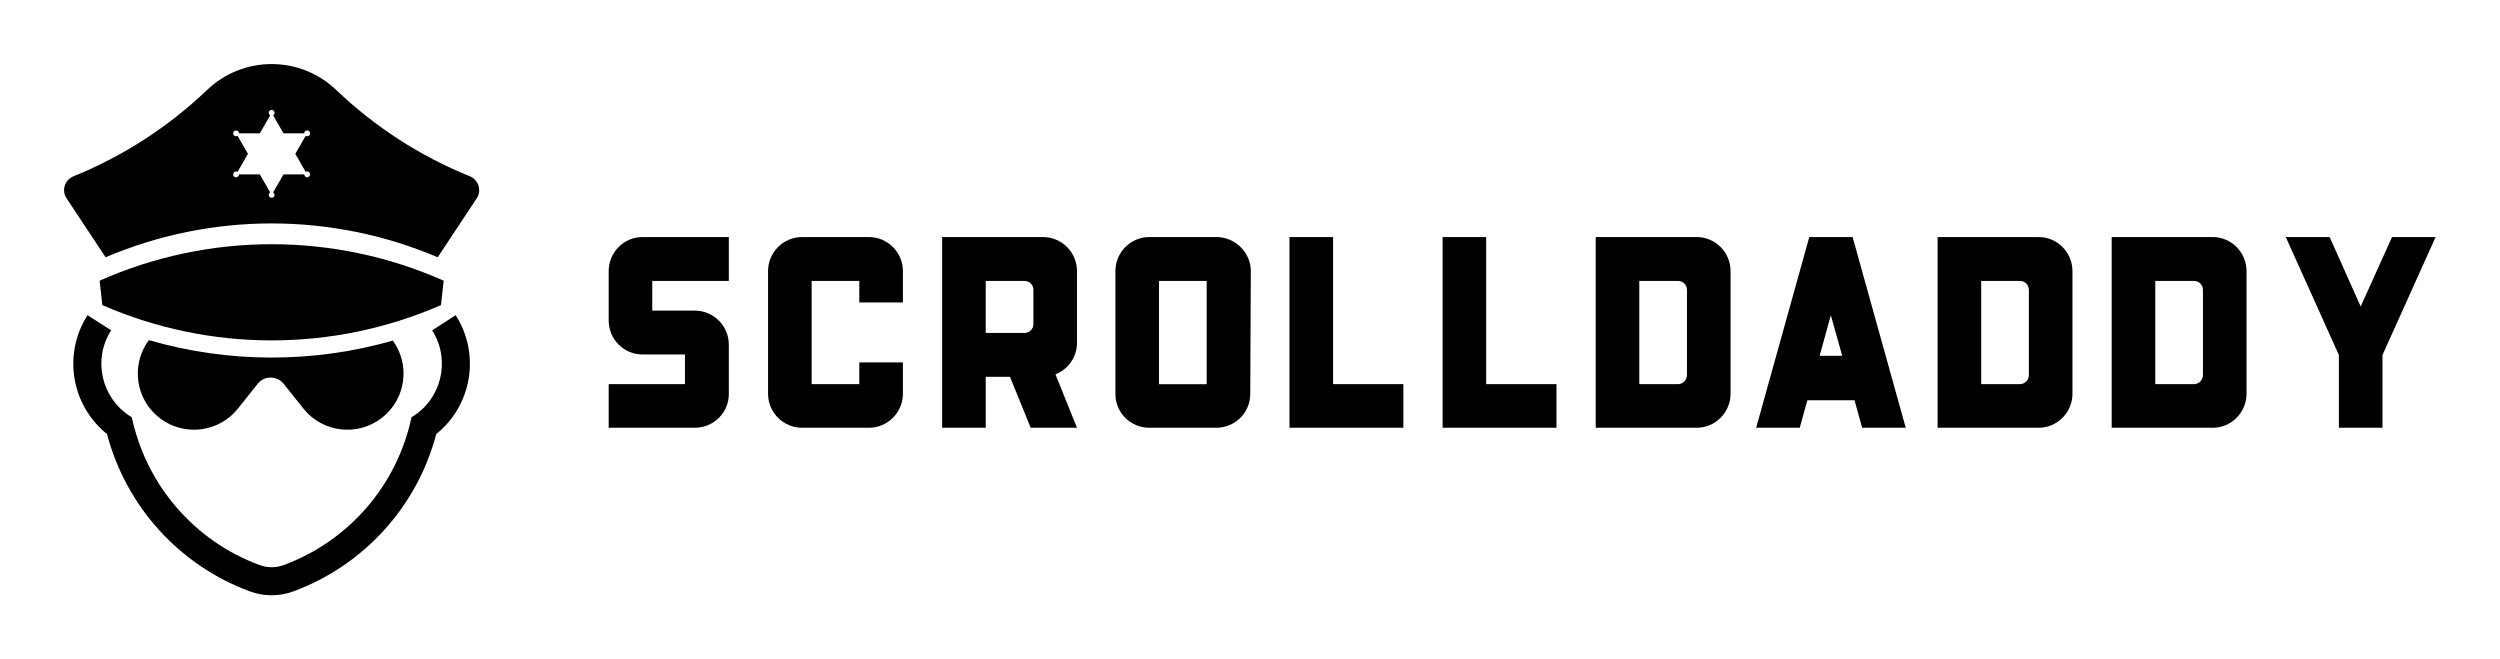 
        <svg xmlns="http://www.w3.org/2000/svg" xmlns:xlink="http://www.w3.org/1999/xlink" version="1.1" width="3162.081" height="834.143" viewBox="0 0 3162.081 834.143">
			
			<g transform="scale(8.104) translate(10, 10)">
				<defs id="SvgjsDefs1026"/><g id="SvgjsG1027" featureKey="symbolFeature-0" transform="matrix(0.926,0,0,0.926,-14.457,-4.944)" fill="#000"><g xmlns="http://www.w3.org/2000/svg"><path d="M21.602,41.85l0.461,4.118c18.193,7.927,38.873,7.927,57.074,0l0.46-4.118C61.133,33.653,40.051,33.653,21.602,41.85z"/></g><g xmlns="http://www.w3.org/2000/svg"><path d="M81.615,47.663c4.19,6.545,2.766,15.174-3.274,20.036C75.123,79.941,66.12,89.836,54.246,94.223   c-2.355,0.862-4.951,0.862-7.306,0c-11.876-4.387-20.856-14.281-24.088-26.523c-6.047-4.862-7.474-13.491-3.284-20.036l3.979,2.553   c-3.121,4.87-1.688,11.349,3.188,14.472c0.09,0.066,0.19,0.117,0.293,0.176c2.436,11.458,10.567,20.877,21.551,24.92   c1.301,0.482,2.734,0.482,4.043,0c10.977-4.043,19.122-13.462,21.551-24.92c4.965-2.947,6.603-9.383,3.656-14.355   c-0.06-0.095-0.125-0.197-0.176-0.292L81.615,47.663z"/></g><g xmlns="http://www.w3.org/2000/svg"><path d="M52.644,59.254l3.305,4.146c3.247,4.087,9.214,4.768,13.31,1.506c3.964-3.151,4.738-8.854,1.771-12.958   c-13.441,3.839-27.701,3.812-41.133-0.08c-3.108,4.204-2.231,10.128,1.965,13.235c4.096,3.042,9.888,2.289,13.062-1.703   l3.298-4.146c0.123-0.176,0.285-0.322,0.445-0.453C49.879,57.82,51.678,58.026,52.644,59.254z"/></g><path xmlns="http://www.w3.org/2000/svg" d="M85.178,27.949l-6.59,9.952c-17.879-7.605-38.099-7.605-55.977,0l-6.589-9.952c-0.088-0.139-0.167-0.285-0.234-0.438  c-0.511-1.273,0.104-2.729,1.39-3.248c8.366-3.385,16.016-8.329,22.544-14.566c6.093-5.813,15.664-5.813,21.755,0  C68,15.934,75.656,20.878,84.029,24.263c0.145,0.066,0.307,0.146,0.431,0.235C85.607,25.258,85.93,26.809,85.178,27.949z   M50.164,27.634c0.14,0.235,0.433,0.314,0.681,0.183c0.24-0.138,0.321-0.431,0.175-0.672c-0.036-0.073-0.101-0.14-0.175-0.183  l1.756-3.028h3.501c0,0.272,0.205,0.491,0.491,0.491c0.263,0,0.481-0.219,0.481-0.491c0-0.277-0.219-0.497-0.481-0.497  c-0.096,0-0.183,0.021-0.264,0.065l-1.74-3.035l1.74-3.026c0.247,0.138,0.54,0.057,0.695-0.183c0.124-0.235,0.05-0.534-0.191-0.674  c-0.233-0.13-0.54-0.05-0.68,0.183c-0.036,0.073-0.052,0.162-0.052,0.249h-3.501l-1.756-3.035c0.24-0.14,0.321-0.439,0.175-0.673  c-0.139-0.234-0.43-0.314-0.673-0.183c-0.233,0.138-0.306,0.439-0.183,0.68c0.052,0.065,0.104,0.132,0.183,0.176l-1.74,3.035h-3.51  c0-0.278-0.22-0.489-0.482-0.489c-0.286,0-0.505,0.211-0.505,0.489c0,0.27,0.219,0.489,0.505,0.489c0.072,0,0.161-0.021,0.241-0.064  l1.748,3.026l-1.748,3.035c-0.241-0.131-0.541-0.058-0.68,0.183c-0.131,0.234-0.052,0.534,0.176,0.673  c0.248,0.139,0.541,0.058,0.68-0.183c0.037-0.073,0.065-0.162,0.065-0.242h3.51l1.74,3.028C50.113,27.101,50.041,27.4,50.164,27.634  z"/></g><g id="SvgjsG1028" featureKey="nameFeature-0" transform="matrix(1.063,0,0,1.063,81.938,14.242)" fill="#000"><path d="M15.52 22.8 c2.76 0 5 2.24 5 5 l0 7.24 c0 2.76 -2.24 4.96 -5 4.96 l-12.64 0 l0 -6.4 l11.2 0 l0 -4.36 l-6.24 0 c-2.76 0 -4.96 -2.24 -4.96 -5 l0 -7.24 c0 -2.76 2.24 -5 4.96 -5 l12.68 0 l0 6.44 l-11.24 0 l0 4.36 l6.24 0 z M39.68 30.4 l6.4 0 l0 4.6 c0 2.76 -2.24 5 -5 5 l-9.8 0 c-2.76 0 -5 -2.24 -5 -5 l0 -18 c0 -2.76 2.24 -5 5 -5 l9.8 0 c2.76 0 5 2.24 5 5 l0 4.6 l-6.4 0 l0 -3.16 l-7 0 l0 15.16 l7 0 l0 -3.2 z M66.64 12 c2.76 0 5 2.24 5 5 l0 10.52 c0 2.12 -1.32 3.92 -3.16 4.64 l3.16 7.84 l-6.8 0 l-3.04 -7.48 l-3.56 0 l0 7.48 l-6.4 0 l0 -28 l14.8 0 z M63.92 26.08 c0.72 0 1.32 -0.56 1.32 -1.28 l0 -5.08 c0 -0.72 -0.6 -1.28 -1.32 -1.28 l-5.68 0 l0 7.64 l5.68 0 z M92.12 12 c2.72 0 5.04 2.24 5.04 5 l-0.08 18.04 c0 2.76 -2.24 4.96 -5 4.96 l-9.84 0 c-2.72 0 -4.96 -2.2 -4.96 -4.96 l0 -18.04 c0 -2.76 2.24 -5 4.96 -5 l9.88 0 z M90.68 33.6 l0 -15.16 l-7 0 l0 15.16 l7 0 z M109.24 12 l0 21.6 l10.32 0 l0 6.4 l-16.72 0 l0 0 l0 -28 l6.4 0 z M131.72 12 l0 21.6 l10.32 0 l0 6.4 l-16.72 0 l0 0 l0 -28 l6.4 0 z M162.64 12 c2.72 0 4.96 2.24 4.96 5 l0 18 c0 2.76 -2.24 5 -4.96 5 l-14.84 0 l0 -28 l14.84 0 z M161.2 32.24 l0 -12.48 c0 -0.76 -0.6 -1.32 -1.32 -1.32 l-5.68 0 l0 15.16 l5.68 0 c0.72 0 1.32 -0.6 1.32 -1.36 z M185.52 12 l7.8 28 l-6.4 0 l-1.12 -4.04 l-6.92 0 l-1.12 4.04 l-6.4 0 l7.8 -28 l6.36 0 z M180.68 29.44 l3.32 0 l-1.68 -5.96 z M212.84 12 c2.72 0 4.96 2.24 4.96 5 l0 18 c0 2.76 -2.24 5 -4.96 5 l-14.84 0 l0 -28 l14.84 0 z M211.4 32.24 l0 -12.48 c0 -0.76 -0.6 -1.32 -1.32 -1.32 l-5.68 0 l0 15.16 l5.68 0 c0.72 0 1.32 -0.6 1.32 -1.36 z M238.4 12 c2.72 0 4.96 2.24 4.96 5 l0 18 c0 2.76 -2.24 5 -4.96 5 l-14.84 0 l0 -28 l14.84 0 z M236.96 32.24 l0 -12.48 c0 -0.76 -0.6 -1.32 -1.32 -1.32 l-5.68 0 l0 15.16 l5.68 0 c0.72 0 1.32 -0.6 1.32 -1.36 z M260.12 22.2 l4.6 -10.2 l6.4 0 l-7.8 17.32 l0 10.68 l-6.4 0 l0 -10.68 l-7.8 -17.32 l6.44 0 z"/></g>
			</g>
		</svg>
	